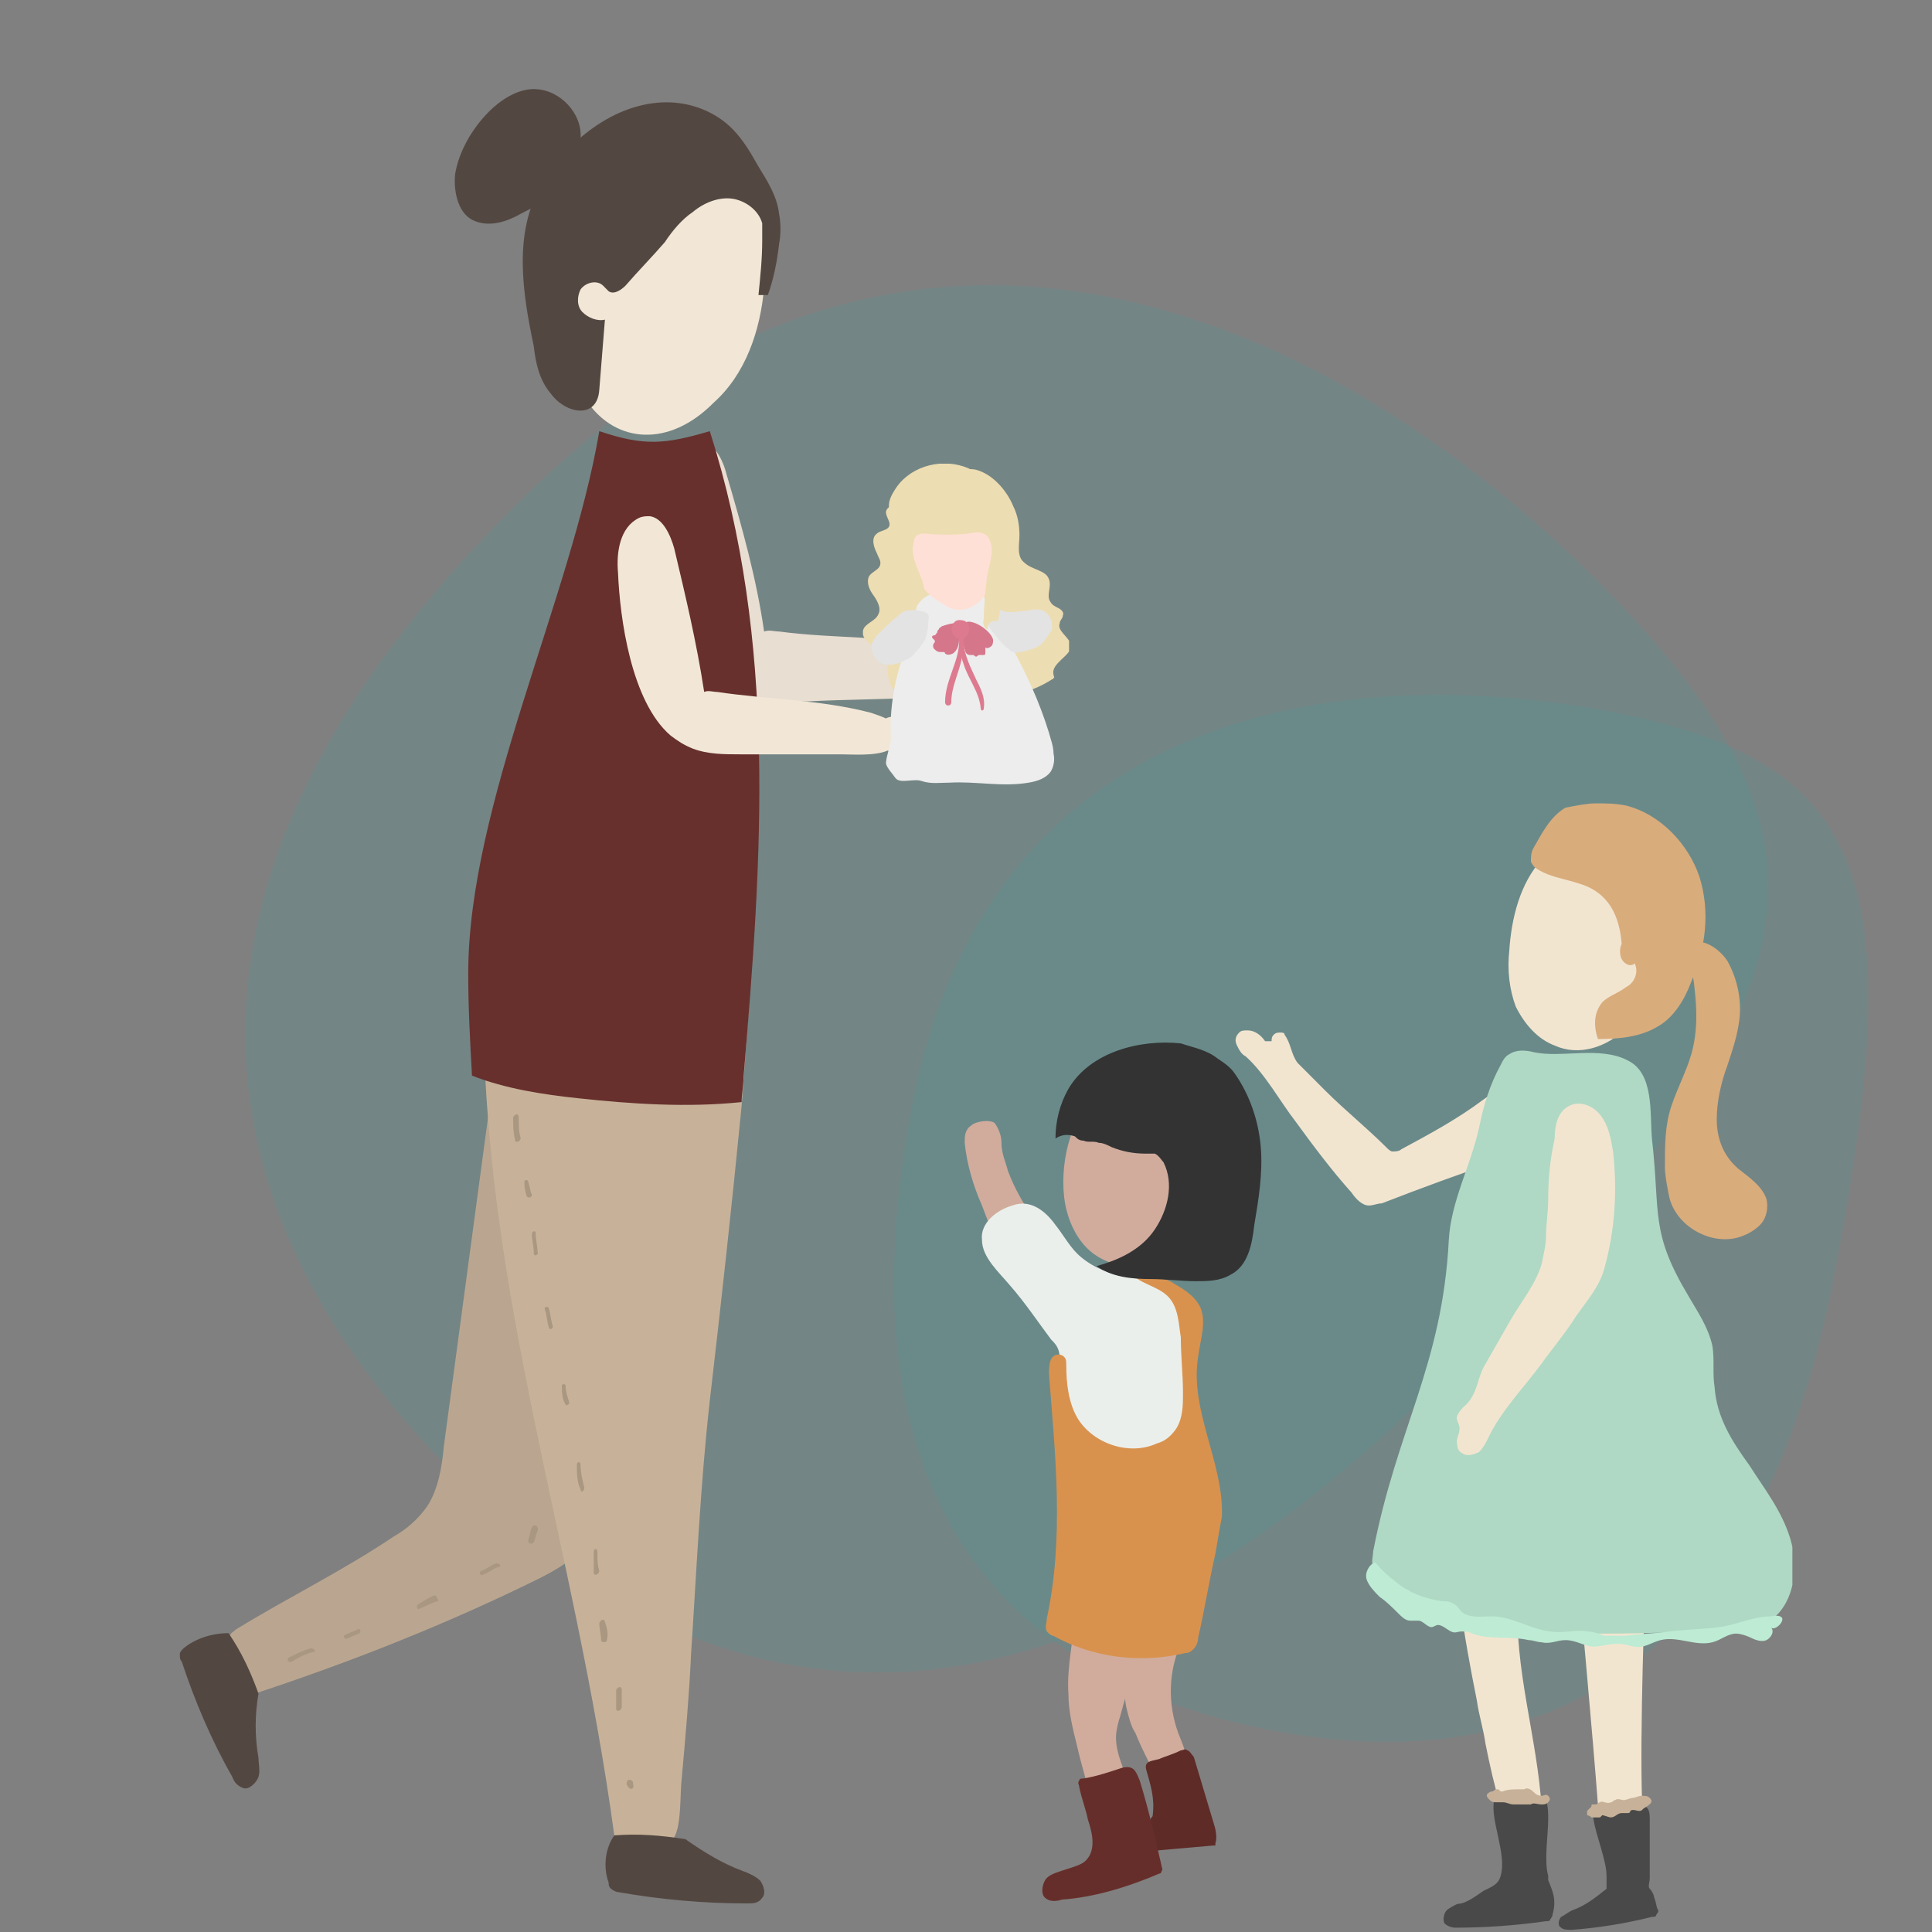 <?xml version="1.0" encoding="UTF-8"?> <svg xmlns="http://www.w3.org/2000/svg" width="150" height="150" viewBox="0 0 150 150" fill="none"><rect x="0" y="0" width="150" height="150" fill="#808080" stroke="none"/> <path opacity="0.1" d="M41.68 37.636C10.313 67.606 15.266 93.473 34.097 113.225C52.928 132.978 78.507 139.137 109.873 109.167C141.24 79.197 144.489 66.523 125.658 46.77C106.826 27.017 73.046 7.666 41.68 37.636Z" fill="#0ABAB5"></path> <path opacity="0.1" d="M70.87 85.577C64.731 116.966 78.701 130.42 98.424 134.286C118.146 138.151 136.153 130.965 142.291 99.576C148.43 68.187 145 59.178 125.277 55.312C105.555 51.447 77.008 54.188 70.87 85.577Z" fill="#0ABAB5"></path> <g clip-path="url(#clip0)"> <path d="M91.511 128.01C90.672 130.192 90.672 132.71 91.679 135.06C91.847 135.563 92.182 136.067 91.847 136.571C91.511 137.074 90.84 137.074 90.337 137.242C90.169 137.242 89.833 137.242 89.665 137.242C89.498 137.074 89.33 136.906 89.162 136.739C88.826 136.067 88.491 135.396 88.155 134.556C87.82 134.053 87.652 133.381 87.484 132.71C87.316 132.038 87.316 131.367 87.316 130.695C87.316 129.185 87.316 127.842 87.484 126.331C87.484 126.163 87.484 125.995 87.652 125.827C87.652 125.659 87.82 125.492 87.987 125.492C88.659 124.988 89.498 124.82 90.337 124.988C91.008 124.988 92.686 125.156 92.518 125.827C92.518 126.331 91.847 127.17 91.511 128.01Z" fill="#D1AC9D"></path> <path d="M91.679 135.899C91.847 135.899 92.014 135.731 92.182 135.899C92.35 135.899 92.518 136.235 92.686 136.403C93.189 138.082 93.692 139.76 94.195 141.439C94.363 141.942 94.531 142.614 94.363 143.117V143.285H94.195C92.35 143.453 90.337 143.621 88.491 143.789C87.988 143.789 87.484 143.789 86.981 143.621C86.478 143.453 86.142 142.782 86.31 142.278C86.478 141.775 87.149 141.607 87.652 141.607C88.155 141.607 88.659 141.607 89.162 141.439C89.33 141.439 89.33 141.271 89.33 141.271C89.33 141.103 89.498 141.103 89.498 140.935C89.665 139.592 89.33 138.585 88.994 137.41C88.826 136.739 89.33 136.739 90.001 136.571C90.337 136.403 91.008 136.235 91.679 135.899Z" fill="#5E2B27"></path> <path d="M82.954 131.535C82.954 132.878 83.29 134.221 83.625 135.563C83.961 137.074 84.464 138.585 84.8 140.096C84.968 140.767 85.639 141.439 85.471 142.278C85.471 142.446 85.471 142.446 85.471 142.614L85.639 142.782C86.478 143.117 86.981 143.117 87.82 142.782C87.988 142.614 88.155 142.614 88.323 142.446C88.491 142.278 88.323 141.942 88.323 141.774C88.323 140.599 88.155 139.592 87.652 138.585C87.317 137.41 86.645 136.235 86.645 134.892C86.645 134.388 86.813 133.717 86.981 133.213C87.652 130.695 88.491 128.177 89.498 125.659C89.665 125.324 89.833 124.82 89.665 124.484C89.498 123.813 88.827 123.477 88.155 123.309C86.645 122.806 83.457 122.302 83.457 124.652C83.457 127.002 82.786 129.352 82.954 131.535Z" fill="#D1AC9D"></path> <path d="M80.269 94.605C80.773 95.276 81.444 95.948 81.947 96.787C82.115 96.955 81.779 97.458 81.779 97.626C81.779 97.962 81.444 98.13 81.276 98.298C80.437 98.801 79.43 98.969 78.592 98.298C78.424 98.13 78.256 97.962 78.088 97.626C77.249 96.283 76.746 94.94 76.243 93.597C75.572 92.087 75.068 90.408 74.9 88.729C74.9 88.226 74.9 87.722 75.404 87.386C75.739 87.051 76.914 86.883 77.249 87.219C77.585 87.722 77.753 88.226 77.753 88.729C77.753 89.569 78.088 90.24 78.256 90.912C78.759 92.255 79.43 93.43 80.269 94.605Z" fill="#D1AC9D"></path> <path d="M85.303 83.693C84.129 84.868 83.457 86.547 83.122 88.226C82.619 89.737 82.451 91.415 82.619 92.926C82.786 94.437 83.457 96.115 84.632 97.123C85.806 98.13 87.149 98.298 88.491 98.633C89.498 98.801 90.504 98.801 91.511 98.298C92.014 97.962 92.35 97.626 92.686 97.29C95.37 93.933 95.873 88.729 93.86 84.868C92.014 81.175 87.988 80.84 85.303 83.693Z" fill="#D1AC9D"></path> <path d="M81.947 95.108C82.618 95.948 83.122 96.955 83.961 97.626C84.968 98.466 86.31 98.969 87.484 99.137C88.994 99.305 90.504 99.473 91.679 100.48C92.518 101.319 92.853 102.327 92.853 103.502C92.853 104.677 92.686 105.684 92.686 106.859C92.686 109.041 93.357 111.223 93.692 113.573C94.028 116.763 93.692 119.784 93.189 122.974C93.021 124.485 92.686 125.995 92.518 127.674C89.498 128.178 86.31 128.178 83.29 127.338C82.954 127.171 82.451 127.171 82.115 126.835C81.276 125.995 81.78 124.653 82.115 123.477C83.29 120.12 82.451 116.595 82.283 113.238C82.115 111.056 82.451 108.873 82.451 106.691C82.451 106.355 82.451 105.852 82.283 105.516C82.283 104.677 81.947 104.341 81.612 104.005C80.605 102.662 79.599 101.151 78.424 99.809C77.585 98.801 76.243 97.626 76.243 96.283C76.075 94.941 77.417 93.933 78.592 93.598C79.934 93.094 81.109 93.933 81.947 95.108Z" fill="#EBEFEB"></path> <path d="M90.672 100.648C91.511 101.487 91.511 102.83 91.679 103.837C91.679 105.348 91.847 106.691 91.847 108.201C91.847 109.041 91.847 110.048 91.343 110.887C91.008 111.391 90.504 111.894 89.833 112.062C87.652 113.07 84.8 112.062 83.625 110.048C82.954 108.873 82.786 107.362 82.786 106.019C82.786 105.683 82.786 105.516 82.618 105.348C82.283 105.012 81.78 105.18 81.612 105.516C81.444 105.851 81.444 106.355 81.444 106.691C81.947 113.07 82.618 119.448 81.276 125.659C81.276 125.995 81.108 126.331 81.276 126.667C81.444 126.834 81.612 127.002 81.78 127.002C84.8 128.681 88.491 129.185 92.014 128.345C92.35 128.345 92.518 128.177 92.686 128.009C92.853 127.842 93.021 127.506 93.021 127.17C93.524 124.988 93.86 122.806 94.363 120.623C94.531 119.616 94.699 118.609 94.867 117.77C95.034 113.573 92.35 109.544 93.021 105.348C93.189 104.005 93.692 102.662 93.189 101.487C92.686 100.48 91.679 99.976 90.84 99.472C90.001 99.137 88.826 98.801 87.82 98.801C88.323 99.64 89.833 99.808 90.672 100.648Z" fill="#D9924E"></path> <path d="M84.128 138.081C83.96 138.081 83.793 138.081 83.793 138.249C83.625 138.417 83.793 138.585 83.793 138.753C83.96 139.592 84.296 140.432 84.464 141.271C84.799 142.278 85.135 143.621 84.296 144.46C83.96 144.796 83.289 144.964 82.786 145.132C82.283 145.3 81.612 145.468 81.276 145.803C80.94 146.139 80.773 146.978 81.108 147.314C81.444 147.65 81.947 147.65 82.451 147.482C84.967 147.314 87.652 146.475 90.001 145.468C90.001 145.468 90.168 145.468 90.168 145.3C90.336 145.132 90.168 144.964 90.168 144.796C89.665 142.614 89.162 140.432 88.491 138.249C88.155 137.41 87.987 137.074 87.148 137.242C86.142 137.578 85.135 137.914 84.128 138.081Z" fill="#662E2A"></path> <path d="M82.954 84.533C82.283 85.708 81.947 87.051 81.947 88.394C82.451 88.058 82.954 88.058 83.457 88.226C83.625 88.394 83.793 88.561 84.128 88.561C84.464 88.729 84.967 88.561 85.303 88.729C85.638 88.729 85.974 88.897 86.31 89.065C87.148 89.401 87.987 89.569 88.994 89.569C89.162 89.569 89.498 89.569 89.665 89.569C90.001 89.737 90.169 90.072 90.336 90.24C91.175 91.919 90.672 93.933 89.665 95.444C88.659 96.955 86.981 97.794 85.135 98.298C86.31 99.137 87.82 99.305 89.33 99.305C90.504 99.305 91.679 99.473 92.853 99.473C93.692 99.473 94.699 99.473 95.538 98.969C96.88 98.298 97.216 96.619 97.383 95.108C97.719 93.094 98.054 91.079 97.887 89.065C97.719 87.051 97.048 85.036 95.873 83.358C95.538 82.854 95.034 82.518 94.531 82.183C93.692 81.511 92.685 81.343 91.679 81.008C88.491 80.672 84.632 81.679 82.954 84.533Z" fill="#333333"></path> <path d="M130.269 69.593C130.269 71.271 129.765 72.95 129.262 74.629C128.591 76.475 127.752 78.322 126.242 79.832C124.732 81.343 122.551 82.015 120.705 81.175C119.363 80.672 118.356 79.497 117.685 78.154C117.182 76.811 117.014 75.3 117.182 73.789C117.349 71.271 118.02 68.585 119.698 66.739C123.054 62.878 130.436 63.55 130.269 69.593Z" fill="#F2E5D0"></path> <path d="M122.551 68.585C121.544 68.25 120.369 68.082 119.531 67.578C119.195 67.41 119.027 67.243 118.859 66.907C118.859 66.571 118.859 66.235 119.027 65.9C119.698 64.725 120.369 63.382 121.544 62.71C122.383 62.542 123.222 62.374 123.893 62.374C124.732 62.374 125.403 62.374 126.242 62.542C128.926 63.214 131.108 65.564 131.946 68.082C132.785 70.768 132.45 73.621 131.275 76.307C130.772 77.65 129.933 78.993 128.759 79.665C127.416 80.504 125.738 80.672 124.061 80.672C123.725 79.665 123.725 78.657 124.396 77.818C124.9 77.314 125.571 77.147 126.242 76.643C126.913 76.307 127.249 75.468 126.913 74.796C126.577 75.132 126.074 74.796 125.906 74.461C125.738 74.125 125.738 73.621 125.906 73.286C125.738 71.103 124.9 69.257 122.551 68.585Z" fill="#D9AC7C"></path> <path d="M134.127 74.629C134.966 76.139 135.302 77.986 134.966 79.665C134.799 80.672 134.463 81.679 134.127 82.686C133.624 84.029 133.288 85.54 133.288 86.883C133.288 88.394 133.792 89.737 134.966 90.744C135.805 91.415 136.812 92.087 137.147 93.094C137.315 93.765 137.147 94.605 136.644 95.108C136.141 95.612 135.47 95.947 134.799 96.115C132.617 96.619 130.101 95.108 129.597 92.926C129.429 92.087 129.262 91.247 129.262 90.576C129.262 88.897 129.262 87.386 129.765 85.876C130.268 84.365 131.107 82.854 131.443 81.343C131.946 79.161 131.611 76.811 131.275 74.629C130.94 72.111 133.288 73.286 134.127 74.629Z" fill="#D9AC7C"></path> <path d="M114.665 132.038C114.832 133.213 115.168 134.221 115.336 135.396C115.671 137.074 116.007 138.585 116.51 140.264C116.51 140.432 116.678 140.599 116.678 140.767C116.846 140.935 117.181 140.935 117.517 140.935C118.188 140.935 119.027 140.767 119.698 140.432C119.362 134.892 117.517 129.52 117.852 123.981C118.02 122.638 118.188 121.127 118.356 119.784C119.027 116.091 119.53 112.398 120.201 108.537C120.201 108.202 120.369 107.698 120.201 107.362C120.034 107.026 119.698 106.691 119.195 106.523C117.852 105.684 115 104.844 113.49 105.348C112.651 105.684 112.651 106.523 112.651 107.194C112.651 108.369 112.483 109.544 112.483 110.552C112.483 115.084 112.651 119.616 113.322 124.149C113.658 126.835 114.161 129.52 114.665 132.038Z" fill="#F2E5D0"></path> <path d="M121.712 108.705C121.712 111.727 121.712 114.748 122.047 117.77C122.551 122.302 123.725 135.564 124.061 140.096C124.061 140.767 124.229 141.607 124.732 141.775C124.9 141.942 125.235 141.942 125.571 141.775C126.242 141.775 126.913 141.439 127.584 141.271C127.249 138.249 127.584 126.331 127.752 123.309C127.92 121.631 127.92 120.12 128.088 118.441C128.255 114.58 128.423 110.887 128.591 107.027C128.591 106.859 128.591 106.691 128.591 106.355C128.423 106.019 128.088 105.852 127.752 105.684C126.41 105.18 124.732 104.844 123.222 105.18C122.551 105.348 122.047 105.18 121.88 106.019C121.544 106.859 121.712 107.866 121.712 108.705Z" fill="#F2E5D0"></path> <path d="M120.201 145.971C120.201 145.971 120.201 145.803 120.201 145.635C119.866 144.46 120.201 142.446 120.201 141.271C120.201 140.767 120.201 140.264 120.033 139.76C119.362 139.76 116.846 139.592 116.174 139.592H116.007V139.76C115.671 141.271 117.013 143.957 116.51 145.635C116.342 146.307 115.839 146.475 115.168 146.81C114.664 147.146 113.825 147.818 113.154 147.818C112.819 147.986 112.483 148.153 112.315 148.321C112.148 148.489 111.98 148.993 112.148 149.328C112.315 149.496 112.651 149.664 112.987 149.664C115.335 149.664 117.684 149.496 120.033 149.161C120.201 149.161 120.369 149.161 120.369 148.993C120.369 148.993 120.537 148.825 120.537 148.657C120.872 147.482 120.537 146.81 120.201 145.971Z" fill="#494949"></path> <path d="M128.423 147.314C128.423 147.146 128.255 146.811 128.087 146.643C127.92 146.475 128.087 146.139 128.087 145.803C128.087 144.628 128.087 142.446 128.087 141.271C128.087 140.935 128.087 140.432 127.752 140.264C127.584 140.096 127.249 140.096 127.081 140.264C126.41 140.432 125.067 140.432 124.228 140.6C124.061 140.6 123.893 140.6 123.725 140.767C123.557 140.935 123.725 141.103 123.725 141.271C123.893 142.446 124.732 144.46 124.732 145.636C124.732 145.971 124.732 146.307 124.732 146.643C123.893 147.314 123.054 147.986 122.047 148.321C121.712 148.489 121.544 148.657 121.208 148.825C121.041 148.993 120.873 149.496 121.208 149.664C121.376 149.832 121.712 149.832 122.047 149.832C124.228 149.664 126.242 149.329 128.255 148.825C128.423 148.825 128.591 148.825 128.591 148.657C128.591 148.657 128.759 148.489 128.759 148.321C128.591 148.153 128.591 147.65 128.423 147.314Z" fill="#494949"></path> <path d="M128.087 139.592C127.92 139.424 127.752 139.424 127.416 139.424C127.248 139.424 126.913 139.592 126.745 139.592C126.577 139.592 126.242 139.76 126.074 139.76C125.906 139.76 125.571 139.592 125.403 139.76C125.235 139.76 125.235 139.928 125.067 139.928C124.732 140.096 124.396 139.76 124.228 139.928C124.061 139.928 124.061 140.096 123.893 140.096H123.725C123.557 140.096 123.557 140.096 123.557 140.264C123.389 140.432 123.389 140.431 123.222 140.599C123.222 140.767 123.222 140.935 123.222 140.935C123.222 140.935 123.389 140.935 123.557 141.103C123.725 141.103 124.061 141.103 124.228 141.103L124.396 140.935C124.564 140.935 124.9 141.103 125.067 141.103C125.403 141.103 125.571 140.767 125.906 140.767C126.074 140.767 126.242 140.767 126.41 140.767C126.41 140.767 126.577 140.767 126.577 140.599C126.745 140.431 127.081 140.599 127.248 140.599C127.416 140.599 127.416 140.599 127.584 140.431C128.087 140.096 128.423 139.928 128.087 139.592Z" fill="#C7B299"></path> <path d="M119.698 140.096C119.866 140.096 120.034 140.096 120.201 139.928C120.369 139.76 120.369 139.592 120.201 139.424C120.034 139.257 119.866 139.424 119.698 139.424C119.363 139.424 119.195 139.257 119.027 139.089C118.859 138.921 118.524 138.753 118.356 138.921H118.188C118.02 138.921 118.02 138.921 117.853 138.921C117.517 138.921 117.014 138.921 116.678 139.089H116.51L116.342 138.921H116.175C116.007 138.921 116.007 139.089 115.839 139.089C115.671 139.089 115.504 139.257 115.504 139.257C115.336 139.424 115.504 139.592 115.671 139.76C115.839 139.928 116.007 139.928 116.175 139.928C116.342 139.928 116.51 139.928 116.678 139.928C117.014 139.928 117.181 140.096 117.517 140.096C118.02 140.096 118.356 140.096 118.859 140.096C119.027 139.928 119.363 140.096 119.698 140.096Z" fill="#C7B299"></path> <path d="M115.168 85.372C113.155 86.883 110.974 88.058 108.792 89.233C108.625 89.401 108.289 89.401 108.121 89.401C107.953 89.401 107.786 89.233 107.618 89.065C106.108 87.554 104.43 86.211 102.92 84.701C102.249 84.029 101.41 83.19 100.739 82.518C100.235 81.847 100.235 81.007 99.732 80.336C99.732 80.168 99.564 80.168 99.397 80.168C99.229 80.168 99.061 80.168 98.893 80.336C98.725 80.504 98.725 80.672 98.725 80.84C98.558 80.84 98.39 80.84 98.222 80.84C97.886 80.336 97.383 80 96.88 80C96.544 80 96.376 80 96.209 80.168C95.873 80.504 95.873 80.84 96.041 81.175C96.209 81.511 96.376 81.847 96.712 82.015C98.222 83.358 99.397 85.54 100.571 87.051C101.913 88.897 103.423 90.911 104.933 92.59C105.269 93.094 105.772 93.597 106.276 93.597C106.611 93.597 106.947 93.429 107.282 93.429C110.302 92.254 113.49 91.079 116.51 90.072C117.014 89.904 117.517 89.736 118.02 89.401C118.524 89.065 118.692 88.561 119.027 88.058C119.698 86.883 121.208 84.365 119.866 83.19C118.692 82.35 116.175 84.701 115.168 85.372Z" fill="#F2E5D0"></path> <path d="M119.027 81.679C118.356 81.511 117.685 81.511 117.182 81.847C116.846 82.015 116.678 82.35 116.51 82.686C115.671 84.197 115.168 85.876 114.833 87.554C114.161 90.576 112.651 93.261 112.484 96.283C111.98 106.019 108.457 110.887 106.611 120.456C106.611 120.791 106.443 121.295 106.611 121.631C106.779 122.134 107.115 122.47 107.45 122.806C112.316 126.834 118.859 126.834 124.9 126.834C127.752 126.834 130.604 126.667 133.456 126.667C134.966 126.667 136.477 126.499 137.651 125.659C139.329 124.316 139.664 121.631 138.993 119.448C138.322 117.266 136.98 115.588 135.805 113.741C134.463 111.895 133.289 110.048 133.121 107.698C132.953 106.691 133.121 105.516 132.953 104.508C132.618 102.998 131.779 101.823 131.107 100.648C128.087 95.612 128.926 94.269 128.255 88.394C128.087 86.379 128.423 83.358 126.41 82.35C124.228 81.175 121.208 82.183 119.027 81.679Z" fill="#AFD9C4"></path> <path d="M137.483 126.331C137.819 126.667 137.483 127.17 137.147 127.338C136.812 127.506 136.309 127.338 135.973 127.17C135.637 127.002 135.134 126.834 134.798 126.834C134.127 126.834 133.624 127.338 132.953 127.506C131.611 127.842 130.268 127.002 128.926 127.338C128.255 127.506 127.584 128.01 126.913 127.842C126.577 127.842 126.409 127.674 126.074 127.674C125.235 127.506 124.396 127.842 123.725 127.842C123.054 127.842 122.383 127.338 121.544 127.338C120.872 127.338 120.369 127.674 119.698 127.506C119.362 127.506 119.027 127.338 118.691 127.338C117.181 127.002 115.671 127.338 114.329 126.834C113.993 126.667 113.826 126.667 113.49 126.667C113.154 126.667 112.987 126.834 112.651 126.667C112.316 126.499 111.98 126.163 111.644 126.163C111.477 126.163 111.309 126.331 111.141 126.331C110.806 126.331 110.47 125.827 110.134 125.827C109.967 125.827 109.631 125.827 109.463 125.827C109.128 125.827 108.792 125.492 108.624 125.324C108.121 124.82 107.618 124.316 107.114 123.981C106.779 123.645 106.275 123.141 106.108 122.638C105.94 122.134 106.275 121.463 106.779 121.295C107.282 121.966 108.121 122.638 108.792 123.141C109.799 123.813 110.806 124.149 111.98 124.316C112.316 124.316 112.483 124.316 112.819 124.484C113.154 124.652 113.322 124.988 113.49 125.156C114.161 125.659 115 125.492 115.839 125.492C117.349 125.492 118.859 126.499 120.369 126.667C121.376 126.834 122.383 126.499 123.221 126.667C123.725 126.667 124.06 126.834 124.564 127.002C125.067 127.002 125.57 127.002 126.242 127.002C127.416 126.834 128.423 126.834 129.597 126.667C130.939 126.499 132.282 126.499 133.456 126.331C134.798 126.163 136.141 125.492 137.483 125.492C139.329 125.156 137.819 126.834 137.483 126.331Z" fill="#BDEBD4"></path> <path d="M120.202 93.094C120.202 94.101 120.034 95.108 120.034 95.948C120.034 96.619 119.866 97.29 119.698 98.13C119.195 99.808 118.021 101.151 117.182 102.662C116.511 103.837 115.839 105.012 115.168 106.187C114.665 107.194 114.665 108.369 113.658 109.209C113.49 109.377 113.323 109.545 113.155 109.88C112.987 110.216 113.323 110.552 113.323 110.887C113.323 111.391 112.987 111.727 113.155 112.23C113.155 112.566 113.323 112.734 113.658 112.902C113.994 113.07 114.497 112.902 114.833 112.734C115.168 112.398 115.336 112.062 115.504 111.727C116.511 109.545 118.356 107.698 119.698 105.852C120.537 104.676 121.544 103.501 122.383 102.158C123.222 100.983 124.229 99.808 124.564 98.466C125.403 95.444 125.571 92.422 125.235 89.401C125.067 88.394 124.9 87.386 124.229 86.547C123.557 85.708 122.383 85.372 121.544 86.043C120.873 86.547 120.705 87.554 120.705 88.394C120.37 89.904 120.202 91.415 120.202 93.094Z" fill="#F2E5D0"></path> </g> <g clip-path="url(#clip1)"> <path d="M56.707 53.137C53.218 50.202 52.054 43.159 51.764 39.344C51.618 37.583 51.764 35.382 53.363 34.502C53.654 34.355 53.944 34.208 54.235 34.208C55.398 34.208 56.125 35.676 56.416 36.849C57.579 40.811 58.742 44.92 59.324 49.029C59.76 48.882 60.051 49.029 60.487 49.029C64.849 49.615 69.355 49.322 73.717 50.349C74.444 50.496 75.171 50.789 75.607 51.23C76.189 51.816 76.334 52.697 75.898 53.284C75.025 54.311 72.409 54.164 71.246 54.164C68.338 54.311 65.43 54.311 62.668 54.458C61.359 54.458 59.905 54.458 58.597 54.164C57.87 54.017 57.288 53.577 56.707 53.137Z" fill="#E8DED1"></path> <path d="M17.889 127.532C18.47 128.853 19.052 130.173 19.779 131.494C27.339 128.999 34.753 126.065 41.877 122.543C43.04 121.956 44.349 121.222 45.221 120.195C46.384 118.581 46.384 116.38 46.384 114.473C46.239 105.668 46.239 97.011 46.093 88.207C46.093 87.913 46.093 87.62 45.948 87.326C45.803 87.033 45.367 87.033 45.076 86.886C42.75 86.593 40.278 86.299 37.952 86.299C36.789 94.957 35.626 103.614 34.463 112.271C34.317 113.886 34.026 115.646 33.154 116.967C32.427 117.994 31.555 118.728 30.537 119.315C26.612 121.956 22.396 124.01 18.325 126.505C18.179 126.652 17.889 126.798 17.889 126.945C17.598 127.092 17.743 127.239 17.889 127.532Z" fill="#BAA690"></path> <path d="M55.108 36.116C51.764 37.143 49.438 37.143 46.094 36.116C44.059 48.735 37.516 64.729 37.516 77.642C37.516 100.386 44.64 119.902 47.693 142.499C47.839 143.38 48.129 143.82 49.002 143.82C50.456 143.673 51.619 143.82 52.346 142.646C52.927 141.619 52.782 139.271 52.927 138.097C53.218 134.869 53.509 131.641 53.654 128.413C54.09 121.809 54.381 115.206 55.108 108.75C55.98 101.267 56.852 93.343 57.579 85.859C58.888 68.691 60.051 52.404 55.108 36.116Z" fill="#C7B299"></path> <path d="M44.931 85.272C49.002 85.713 53.363 86.006 57.579 85.566C57.579 84.979 57.725 84.245 57.725 83.658C59.179 66.49 60.342 49.909 55.108 33.475C51.619 34.502 50.019 34.648 46.53 33.475C44.349 46.387 36.353 62.528 36.353 75.588C36.353 78.229 36.498 80.87 36.644 83.511C39.261 84.539 42.169 84.979 44.931 85.272Z" fill="#67302D"></path> <path d="M45.657 31.273C44.785 30.1 44.349 28.632 44.204 26.872C44.058 23.497 44.204 20.122 45.512 17.04C47.111 13.518 51.037 9.997 55.108 10.877C59.905 11.905 59.615 18.214 59.324 22.323C59.033 25.698 57.87 29.073 55.398 31.273C51.909 34.795 47.838 34.355 45.657 31.273Z" fill="#F2E7D6"></path> <path d="M56.852 9.997C57.724 10.877 58.306 11.905 58.888 12.932C59.614 14.105 60.341 15.279 60.487 16.6C60.632 17.334 60.632 18.214 60.487 18.948C60.341 20.268 60.051 21.736 59.614 22.91C59.324 22.91 59.178 22.91 58.888 22.91C59.033 21.442 59.178 20.122 59.178 18.654C59.178 18.214 59.178 17.774 59.178 17.334C58.888 16.307 57.87 15.573 56.852 15.426C55.834 15.279 54.671 15.72 53.799 16.453C52.927 17.04 52.2 17.921 51.618 18.801C50.601 19.975 49.583 21.002 48.565 22.176C48.274 22.469 47.693 22.91 47.257 22.616C47.111 22.469 46.966 22.323 46.821 22.176C46.384 21.736 45.512 21.883 45.076 22.469C44.785 23.056 44.785 23.79 45.221 24.23C45.657 24.671 46.384 24.964 46.966 24.817C46.821 26.578 46.675 28.486 46.53 30.246C46.384 32.594 43.913 32.154 42.75 30.54C41.877 29.513 41.587 28.192 41.441 26.872C40.569 22.763 39.842 18.067 42.023 14.399C43.913 11.024 47.693 7.943 51.764 7.943C53.654 7.943 55.544 8.676 56.852 9.997Z" fill="#534741"></path> <path d="M47.693 142.499C49.583 142.352 51.328 142.499 53.218 142.793C54.672 143.82 56.126 144.7 57.725 145.287C58.161 145.434 58.743 145.727 59.033 146.021C59.324 146.461 59.469 147.048 59.179 147.341C58.888 147.782 58.452 147.782 58.016 147.782C54.672 147.782 51.328 147.488 47.984 146.901C47.839 146.901 47.548 146.755 47.402 146.608C47.257 146.461 47.257 146.314 47.257 146.168C46.821 144.994 46.966 143.526 47.693 142.499Z" fill="#534741"></path> <path d="M17.743 126.798C18.761 128.266 19.488 129.88 20.07 131.494C19.779 133.108 19.779 134.869 20.07 136.483C20.07 136.923 20.215 137.51 20.07 137.95C19.924 138.39 19.343 138.977 18.907 138.831C18.47 138.684 18.18 138.39 18.034 137.95C16.435 135.162 15.127 132.081 14.109 128.999C13.963 128.853 13.963 128.706 13.963 128.412C13.963 128.266 14.109 128.119 14.254 127.972C15.127 127.239 16.435 126.798 17.743 126.798Z" fill="#534741"></path> <path d="M35.335 13.519C35.19 14.986 35.626 16.747 36.935 17.187C38.098 17.627 39.406 17.187 40.424 16.6C41.587 16.013 42.75 15.426 43.768 14.546C44.785 13.665 45.512 12.492 45.367 11.171C45.076 11.318 45.076 10.877 45.076 10.731C45.222 8.823 43.477 6.916 41.441 6.916C40.133 6.916 38.825 7.796 37.952 8.676C36.644 9.997 35.626 11.758 35.335 13.519Z" fill="#534741"></path> <path d="M72.118 56.365C71.682 56.219 71.391 56.219 70.955 56.219C70.664 56.219 70.228 56.219 70.082 55.925C70.082 55.779 69.937 55.632 69.937 55.632C69.792 55.485 69.646 55.485 69.646 55.632C69.356 55.632 69.065 55.632 68.774 55.779C68.483 55.632 68.047 55.485 67.611 55.338C63.685 54.311 59.615 54.311 55.689 53.724C55.398 53.724 54.962 53.578 54.672 53.724C54.09 49.909 53.218 46.241 52.345 42.572C52.054 41.545 51.473 40.225 50.455 40.078C50.164 40.078 49.874 40.078 49.583 40.225C48.129 40.958 47.838 42.866 47.984 44.48C48.129 48.002 49.001 54.458 52.055 57.099C52.636 57.539 53.072 57.833 53.799 58.126C54.962 58.567 56.271 58.566 57.434 58.566C60.051 58.566 62.668 58.566 65.285 58.566C66.157 58.566 67.902 58.713 68.919 58.273C69.937 58.566 70.955 58.713 71.972 58.566C72.263 58.566 72.554 58.42 72.845 58.273C73.136 58.126 73.281 57.833 73.281 57.393C73.281 56.953 72.699 56.512 72.118 56.365Z" fill="#F2E7D6"></path> <path d="M40.278 86.74C40.278 86.446 39.988 86.446 39.842 86.74C39.842 87.327 39.842 87.913 39.988 88.501C39.988 88.794 40.424 88.647 40.424 88.354C40.278 87.913 40.278 87.327 40.278 86.74Z" fill="#AA9781"></path> <path d="M41.005 91.729C41.005 91.582 40.714 91.582 40.714 91.729C40.714 92.022 40.714 92.316 40.86 92.756C40.86 93.049 41.296 93.049 41.296 92.756C41.151 92.462 41.151 92.169 41.005 91.729Z" fill="#AA9781"></path> <path d="M41.587 95.69C41.587 95.544 41.296 95.544 41.296 95.837C41.296 96.277 41.441 96.718 41.441 97.305C41.441 97.598 41.877 97.451 41.732 97.158C41.732 96.718 41.587 96.277 41.587 95.69Z" fill="#AA9781"></path> <path d="M42.895 102.88C42.75 102.44 42.75 102 42.605 101.56C42.605 101.413 42.169 101.413 42.314 101.706C42.459 102.147 42.459 102.587 42.605 103.027C42.605 103.321 43.041 103.174 42.895 102.88Z" fill="#AA9781"></path> <path d="M44.204 108.897C44.058 108.457 43.913 108.016 43.913 107.576C43.913 107.429 43.622 107.429 43.622 107.576C43.622 108.016 43.622 108.603 43.913 109.043C43.913 109.19 44.204 109.043 44.204 108.897Z" fill="#AA9781"></path> <path d="M45.367 115.5C45.221 114.913 45.076 114.326 45.076 113.739C45.076 113.445 44.785 113.445 44.785 113.739C44.785 114.326 44.785 115.06 45.076 115.646C45.076 115.94 45.367 115.793 45.367 115.5Z" fill="#AA9781"></path> <path d="M46.385 120.489C46.385 120.195 46.094 120.195 46.094 120.489C46.094 121.076 46.094 121.663 46.094 122.103C46.094 122.396 46.53 122.25 46.53 121.956C46.385 121.516 46.385 121.076 46.385 120.489Z" fill="#AA9781"></path> <path d="M46.966 125.918C46.966 125.625 46.53 125.771 46.53 126.065C46.53 126.505 46.675 126.945 46.675 127.385C46.675 127.532 47.111 127.532 47.111 127.385C47.257 126.798 47.111 126.358 46.966 125.918Z" fill="#AA9781"></path> <path d="M48.275 131.201C48.275 130.907 47.984 130.907 47.838 131.201C47.838 131.641 47.838 132.228 47.838 132.668C47.838 132.961 48.275 132.815 48.275 132.521C48.275 132.081 48.275 131.641 48.275 131.201Z" fill="#AA9781"></path> <path d="M49.147 138.537V138.39C49.147 138.244 48.856 138.097 48.711 138.244C48.565 138.537 48.711 138.684 48.856 138.831C49.001 138.977 49.292 138.831 49.147 138.537Z" fill="#AA9781"></path> <path d="M24.14 127.972C23.559 128.119 22.977 128.413 22.396 128.706C22.25 128.853 22.396 129.146 22.687 129C23.123 128.706 23.704 128.413 24.286 128.266C24.577 128.266 24.431 127.972 24.14 127.972Z" fill="#AA9781"></path> <path d="M27.775 126.505C27.484 126.652 27.048 126.798 26.758 126.945C26.612 127.092 26.758 127.239 26.903 127.239C27.194 127.092 27.63 126.945 27.921 126.798C28.066 126.652 27.921 126.358 27.775 126.505Z" fill="#AA9781"></path> <path d="M33.736 123.864C33.3 124.011 32.864 124.304 32.427 124.597C32.282 124.744 32.427 125.038 32.573 124.891C33.009 124.744 33.445 124.451 34.027 124.304C34.027 124.157 33.881 123.864 33.736 123.864Z" fill="#AA9781"></path> <path d="M38.534 121.369C38.097 121.516 37.807 121.809 37.37 121.956C37.08 122.103 37.37 122.396 37.516 122.25C37.952 122.103 38.243 121.809 38.679 121.663C38.97 121.663 38.824 121.369 38.534 121.369Z" fill="#AA9781"></path> <path d="M41.296 118.581C41.151 118.875 41.151 119.168 41.005 119.609C41.005 119.902 41.296 119.902 41.441 119.755C41.587 119.462 41.587 119.168 41.732 118.875C41.878 118.435 41.441 118.288 41.296 118.581Z" fill="#AA9781"></path> </g> <g clip-path="url(#clip2)"> <path d="M67 48.972C67.121 48.382 67.963 48.264 68.203 47.675C68.444 47.203 68.083 46.613 67.842 46.259C67.481 45.788 67.241 45.198 67.481 44.726C67.722 44.373 68.203 44.255 68.323 43.901C68.444 43.547 68.203 43.311 68.083 42.958C67.842 42.486 67.602 41.778 68.083 41.425C68.323 41.189 68.925 41.189 69.045 40.835C69.166 40.481 68.684 40.009 68.805 39.656C68.925 39.302 69.406 39.184 69.767 38.948C70.128 38.712 70.128 38.241 70.369 37.887C70.609 37.415 71.331 37.179 71.812 37.061C72.534 36.708 73.376 36.708 74.218 36.59C74.82 36.472 75.301 36.354 75.782 36.472C77.105 36.825 78.188 38.123 78.669 39.302C79.03 40.009 79.15 40.835 79.15 41.542C79.15 42.25 78.91 43.193 79.511 43.665C80.113 44.255 81.196 44.255 81.436 44.962C81.677 45.552 81.196 46.259 81.557 46.731C81.677 46.967 81.918 47.085 82.158 47.203C82.399 47.321 82.639 47.557 82.519 47.792C82.519 48.028 82.278 48.146 82.278 48.382C82.038 48.972 83 49.443 83.121 50.033C83.241 50.505 82.76 50.858 82.399 51.212C82.038 51.566 81.677 51.92 81.797 52.392C81.797 52.509 81.918 52.627 81.797 52.627C81.797 52.745 81.677 52.745 81.677 52.745C80.233 53.689 78.429 54.16 76.745 54.16C76.143 54.16 75.421 54.16 74.82 54.396C74.579 54.514 74.459 54.632 74.218 54.75C73.857 54.75 73.496 54.868 73.256 54.868C72.414 54.986 71.572 54.986 70.73 54.75C69.767 54.396 69.045 53.335 68.925 52.274C68.925 51.802 68.925 51.212 68.684 50.858C68.444 50.505 67.963 50.269 67.602 50.033C67.241 49.797 66.88 49.325 67 48.972Z" fill="#EDDDB2"></path> <path d="M78.429 50.033C79.632 52.156 80.714 54.514 81.436 56.873C81.556 57.344 81.797 57.934 81.797 58.524C81.917 58.995 81.797 59.585 81.556 59.939C81.195 60.41 80.594 60.646 79.872 60.764C77.827 61.118 75.782 60.646 73.737 60.764C73.015 60.764 72.293 60.882 71.572 60.646C70.97 60.41 69.887 60.882 69.526 60.41C69.286 60.057 68.925 59.703 68.805 59.349C68.684 58.995 69.286 57.58 69.165 57.108C69.045 54.514 69.647 51.92 70.609 49.561C70.85 48.972 71.09 48.5 71.09 47.91C71.09 47.557 71.09 47.085 71.331 46.849C71.572 46.495 71.932 46.26 72.293 46.142C72.654 46.024 73.135 46.024 73.496 46.024C74.338 46.024 76.023 45.67 76.504 46.495C77.346 47.792 77.827 48.972 78.429 50.033Z" fill="#EDEDED"></path> <path d="M70.128 41.189C70.248 40.01 70.609 38.712 71.572 38.005C72.414 37.297 73.737 37.062 74.82 37.651C76.023 37.887 76.865 38.948 77.226 40.127C77.707 41.425 77.466 42.84 77.105 44.255C76.985 44.962 76.865 45.552 76.504 46.142C76.143 46.731 75.541 47.203 74.82 47.321C74.218 47.439 73.617 47.203 73.135 46.849C71.211 45.788 70.008 43.429 70.128 41.189Z" fill="#FFE0D6"></path> <path d="M77.105 49.679C77.105 49.797 77.105 50.033 76.985 50.151C76.865 50.269 76.624 50.387 76.504 50.269C76.504 50.387 76.504 50.505 76.504 50.623C76.504 50.741 76.504 50.858 76.383 50.858C76.263 50.858 76.143 50.858 76.022 50.858C75.902 50.858 75.902 50.976 75.782 50.976C75.662 50.976 75.662 50.858 75.541 50.858C75.421 50.858 75.421 50.858 75.301 50.858C75.18 50.858 74.94 50.741 74.94 50.505C74.699 50.033 74.338 48.382 75.18 48.264C75.902 48.264 76.985 49.09 77.105 49.679Z" fill="#D6768B"></path> <path d="M74.459 49.679C74.459 50.033 74.338 50.505 73.978 50.741C73.737 50.859 73.496 50.859 73.376 50.741C73.376 50.741 73.376 50.623 73.256 50.623C73.135 50.623 73.135 50.623 73.015 50.623C72.775 50.623 72.654 50.505 72.534 50.387C72.414 50.269 72.414 50.033 72.534 49.915C72.534 49.915 72.654 49.797 72.534 49.679C72.414 49.561 72.414 49.561 72.414 49.561C72.293 49.444 72.414 49.325 72.534 49.325C72.654 49.325 72.654 49.208 72.775 49.09C72.775 48.972 72.775 48.972 72.895 48.854C72.895 48.736 73.015 48.736 73.135 48.618C73.496 48.5 73.857 48.382 74.218 48.382C74.699 48.264 74.459 49.325 74.459 49.679Z" fill="#D6768B"></path> <path d="M74.579 49.561C74.459 49.561 74.459 49.561 74.338 49.561C73.616 49.208 73.857 48.028 74.579 48.146C75.541 48.146 75.421 49.561 74.579 49.561Z" fill="#DD7A8F"></path> <path d="M74.579 49.09C74.579 48.972 74.819 48.972 74.819 49.09C74.699 50.505 75.18 51.448 75.782 52.745C76.143 53.453 76.504 54.16 76.383 54.986C76.383 55.222 76.143 55.222 76.143 54.986C76.022 53.689 75.18 52.745 74.819 51.566C74.459 50.623 74.459 49.915 74.579 49.09Z" fill="#DD7A8F"></path> <path d="M74.459 49.561C74.459 49.443 74.699 49.443 74.699 49.561C75.06 51.33 73.857 52.863 73.857 54.514C73.857 54.868 73.376 54.868 73.376 54.514C73.376 52.745 74.579 51.212 74.459 49.561Z" fill="#DD7A8F"></path> <path d="M79.391 47.439C79.752 47.439 79.992 47.321 80.353 47.321C80.714 47.321 80.955 47.321 81.195 47.557C81.556 47.793 81.677 48.264 81.677 48.618C81.677 48.736 81.677 48.854 81.677 48.854C81.677 48.972 81.556 48.972 81.556 49.09C81.316 49.444 81.075 49.797 80.835 50.033C80.353 50.387 79.752 50.505 79.271 50.623C79.03 50.623 78.91 50.741 78.669 50.623C78.549 50.623 78.428 50.505 78.308 50.387C77.947 50.151 77.707 49.797 77.466 49.561C77.105 49.09 76.624 48.618 76.624 48.146C76.624 47.91 76.624 47.675 76.865 47.439C77.105 47.203 77.225 47.203 77.586 47.321C77.947 47.557 78.669 47.557 79.391 47.439Z" fill="#E3E3E3"></path> <path d="M70.248 47.439C70.007 47.557 69.887 47.675 69.767 47.792C69.286 48.146 68.925 48.5 68.444 48.972C68.203 49.208 67.962 49.443 67.842 49.679C67.602 50.033 67.602 50.505 67.842 50.858C67.962 51.212 68.323 51.566 68.684 51.566C69.045 51.684 69.526 51.566 69.887 51.448C70.128 51.33 70.368 51.212 70.609 51.094C70.85 50.976 70.97 50.741 71.21 50.505C71.451 50.269 71.571 50.033 71.812 49.679C71.932 49.325 72.053 48.972 72.053 48.5C72.053 48.264 72.173 47.91 72.053 47.675C71.692 47.321 70.609 47.321 70.248 47.439Z" fill="#E3E3E3"></path> <path d="M71.812 41.425C71.572 41.425 71.451 41.425 71.211 41.542C71.091 41.66 70.97 41.778 70.97 42.014C70.489 43.311 71.692 44.609 71.812 46.024C70.73 44.373 69.767 42.604 69.286 40.717C69.166 40.127 68.925 39.538 69.046 38.948C69.166 38.477 69.406 38.123 69.647 37.769C70.85 36.118 73.256 35.528 75.181 36.354C76.985 37.179 78.188 39.184 78.068 41.189C77.948 41.778 77.707 42.486 77.707 43.075C77.466 44.727 77.948 46.613 77.466 48.264C77.106 48.028 76.504 48.5 76.745 48.854C76.384 48.854 76.263 48.382 76.384 48.028C76.384 46.967 76.504 45.906 76.624 44.844C76.745 44.019 77.226 42.84 76.865 42.014C76.624 41.189 75.782 41.307 75.181 41.425C74.098 41.542 72.895 41.542 71.812 41.425Z" fill="#EDDDB2"></path> </g> <defs> <clipPath id="clip0"> <rect width="64.261" height="87.625" fill="white" transform="translate(74.9 62.374)"></rect> </clipPath> <clipPath id="clip1"> <rect width="64.261" height="140.866" fill="white" transform="translate(13.963 6.916)"></rect> </clipPath> <clipPath id="clip2"> <rect width="16" height="25" fill="white" transform="translate(67 36)"></rect> </clipPath> </defs> </svg> 